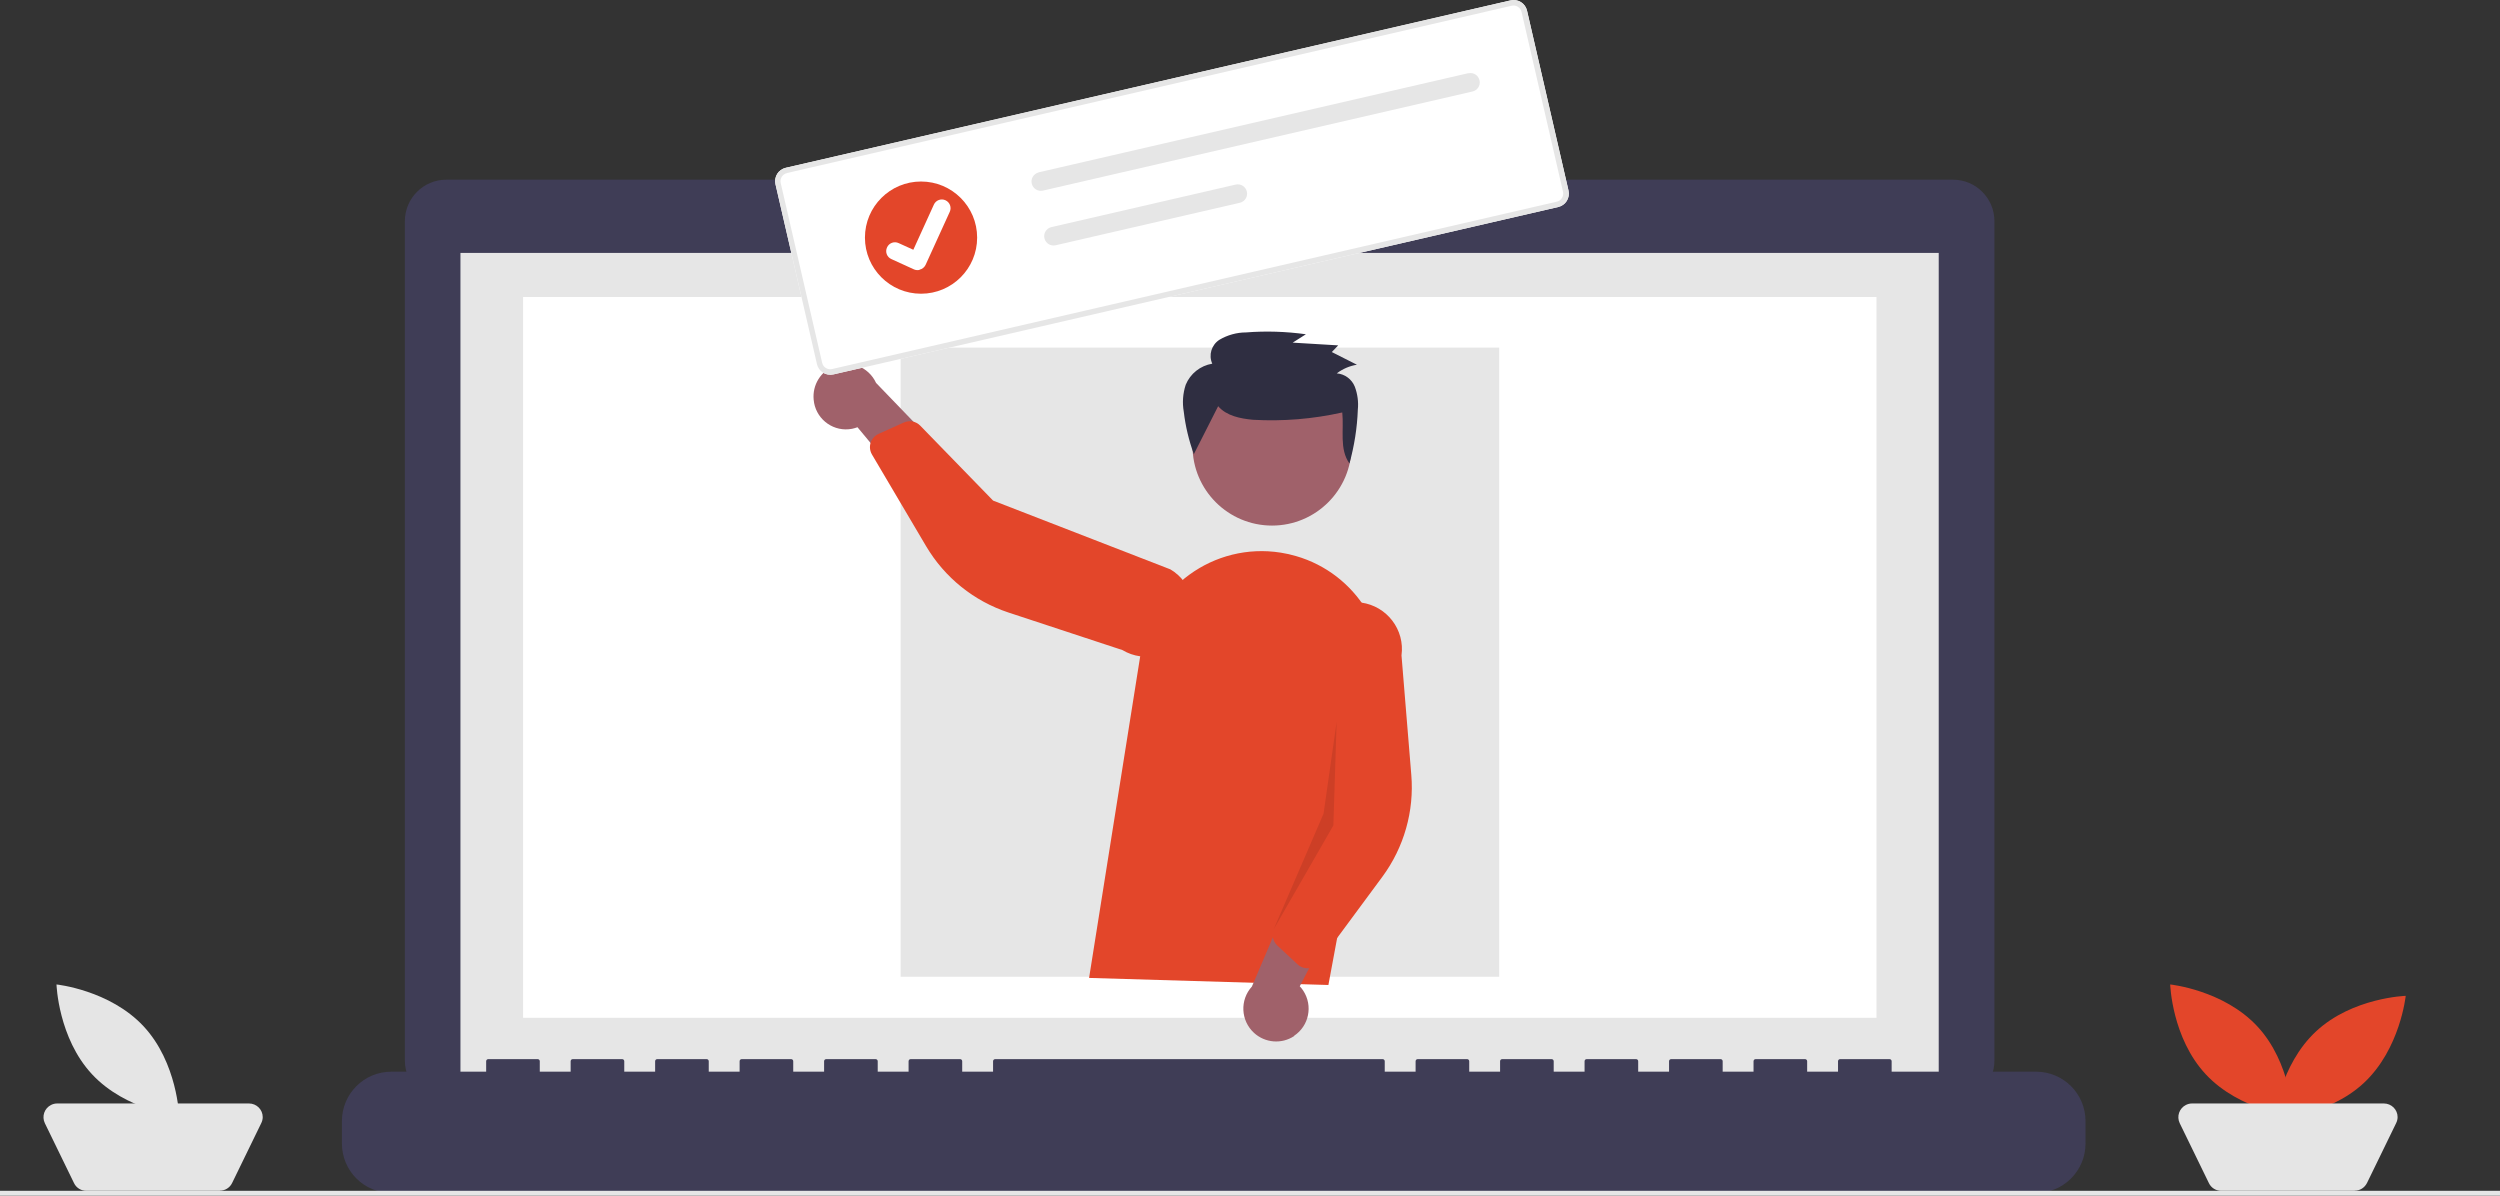 <?xml version="1.0" encoding="UTF-8"?><svg id="Calque_2" xmlns="http://www.w3.org/2000/svg" viewBox="0 0 191.17 91.42"><rect x="0" y="0" width="191.17" height="91.42" fill="#333333" stroke="none"/><defs><style>.cls-1{fill:#e6e6e6;}.cls-2{fill:#fff;}.cls-3{fill:#e5e5e5;}.cls-4{fill:#a0616a;}.cls-5{fill:#e3462a;}.cls-6{fill:#3f3d56;}.cls-7{fill:#2f2e41;}.cls-8{isolation:isolate;opacity:.1;}</style></defs><g id="Calque_1-2"><g id="Groupe_164"><path id="Path_765" class="cls-6" d="M149.33,13.74h-46.88v-.97h-21.26v.97H34.13c-1.75,0-3.17,1.42-3.17,3.17h0V81.1c0,1.75,1.42,3.17,3.17,3.17h115.21c1.75,0,3.17-1.42,3.17-3.17h0V16.91c0-1.75-1.42-3.17-3.17-3.17h0Z"/><rect id="Rectangle_125" class="cls-1" x="35.21" y="19.34" width="113.04" height="63.77"/><rect id="Rectangle_130" class="cls-2" x="40" y="22.71" width="103.49" height="55.12"/><circle id="Ellipse_120" class="cls-5" cx="91.63" cy="16.44" r="1.16"/><path id="Path_766" class="cls-6" d="M155.68,81.95h-11.03v-.8c0-.09-.07-.16-.16-.16h-3.78c-.09,0-.16,.07-.16,.16h0v.8h-2.36v-.8c0-.09-.07-.16-.16-.16h-3.78c-.09,0-.16,.07-.16,.16h0v.8h-2.36v-.8c0-.09-.07-.16-.16-.16h-3.78c-.09,0-.16,.07-.16,.16h0v.8h-2.36v-.8c0-.09-.07-.16-.16-.16h-3.78c-.09,0-.16,.07-.16,.16h0v.8h-2.36v-.8c0-.09-.07-.16-.16-.16h-3.78c-.09,0-.16,.07-.16,.16h0v.8h-2.36v-.8c0-.09-.07-.16-.16-.16h-3.78c-.09,0-.16,.07-.16,.16h0v.8h-2.36v-.8c0-.09-.07-.16-.16-.16h-29.63c-.09,0-.16,.07-.16,.16h0v.8h-2.36v-.8c0-.09-.07-.16-.16-.16h-3.78c-.09,0-.16,.07-.16,.16h0v.8h-2.36v-.8c0-.09-.07-.16-.16-.16h-3.78c-.09,0-.16,.07-.16,.16h0v.8h-2.36v-.8c0-.09-.07-.16-.16-.16h-3.78c-.09,0-.16,.07-.16,.16h0v.8h-2.36v-.8c0-.09-.07-.16-.16-.16h-3.78c-.09,0-.16,.07-.16,.16h0v.8h-2.36v-.8c0-.09-.07-.16-.16-.16h-3.78c-.09,0-.16,.07-.16,.16h0v.8h-2.36v-.8c0-.09-.07-.16-.16-.16h-3.78c-.09,0-.16,.07-.16,.16h0v.8h-7.25c-2.09,0-3.78,1.69-3.78,3.78v1.71c0,2.09,1.69,3.78,3.78,3.78h125.77c2.09,0,3.78-1.69,3.78-3.78v-1.71c0-2.09-1.69-3.78-3.78-3.78Z"/><rect id="Rectangle_126" class="cls-1" x="68.87" y="26.58" width="45.77" height="48.11"/><rect id="Rectangle_128" class="cls-1" y="91.06" width="191.17" height=".36"/><path id="Path_776" class="cls-5" d="M172.61,78.48c2.59,2.78,2.72,6.87,2.72,6.87,0,0-4.07-.42-6.66-3.2s-2.72-6.87-2.72-6.87c0,0,4.07,.42,6.66,3.2Z"/><path id="Path_777" class="cls-5" d="M180.76,82.81c-2.78,2.59-6.86,2.72-6.86,2.72,0,0,.42-4.07,3.2-6.66s6.86-2.72,6.86-2.72c0,0-.42,4.07-3.2,6.66Z"/><path id="Path_778" class="cls-3" d="M180.07,91.06h-10.22c-.4,0-.77-.23-.94-.59l-2.23-4.58c-.25-.52-.04-1.14,.48-1.4,.14-.07,.3-.11,.46-.11h14.67c.58,0,1.05,.47,1.05,1.04,0,.16-.04,.32-.11,.46l-2.23,4.58c-.18,.36-.54,.59-.94,.59h0Z"/><path id="Path_779" class="cls-3" d="M10.98,78.48c2.59,2.78,2.72,6.87,2.72,6.87,0,0-4.07-.42-6.66-3.2s-2.72-6.87-2.72-6.87c0,0,4.07,.42,6.66,3.2Z"/><path id="Path_780" class="cls-3" d="M16.83,91.06H6.6c-.4,0-.77-.23-.94-.59l-2.23-4.58c-.25-.52-.04-1.14,.48-1.4,.14-.07,.3-.11,.46-.11h14.67c.58,0,1.05,.47,1.05,1.04,0,.16-.04,.32-.11,.46l-2.23,4.58c-.17,.36-.54,.59-.94,.59h0Z"/><circle id="Ellipse_127" class="cls-4" cx="97.27" cy="34.11" r="6.08"/><path id="Path_803" class="cls-5" d="M83.28,74.78l3.93-24.73c.81-5.11,5.62-8.6,10.73-7.79,.39,.06,.78,.15,1.16,.26h0c4.63,1.34,7.48,5.98,6.59,10.71l-4.11,22.09-18.3-.54Z"/><path id="Path_804" class="cls-4" d="M98.95,79.21c1.15-.76,1.46-2.3,.71-3.45-.08-.12-.17-.24-.27-.34l4.06-7.86-4.57,.49-3.15,7.39c-.93,1.02-.86,2.6,.16,3.54,.85,.78,2.12,.88,3.08,.24h0Z"/><path id="Path_805" class="cls-5" d="M99.82,74.03c-.22-.03-.43-.13-.6-.29l-1.55-1.44c-.34-.32-.45-.82-.27-1.25l3.1-7.36-.44-14.54c.27-1.96,2.08-3.34,4.04-3.07s3.34,2.08,3.07,4.04h0l.75,9.14c.23,2.77-.56,5.54-2.21,7.78l-4.84,6.55c-.24,.33-.65,.5-1.05,.44h0Z"/><path id="Path_806" class="cls-4" d="M62.25,30.8c.25,1.35,1.55,2.25,2.9,1.99,.14-.03,.29-.07,.42-.12l5.66,6.8,1.34-4.4-5.58-5.79c-.58-1.26-2.06-1.81-3.32-1.24-1.05,.48-1.63,1.61-1.42,2.74h0Z"/><path id="Path_807" class="cls-5" d="M66.68,33.62c.12-.19,.29-.35,.5-.44l1.93-.87c.43-.19,.93-.1,1.26,.24l5.57,5.73,13.56,5.26c1.7,1.01,2.27,3.22,1.25,4.92-1.01,1.7-3.22,2.27-4.92,1.25h0l-8.71-2.87c-2.64-.87-4.88-2.67-6.3-5.07l-4.14-7.01c-.21-.35-.21-.79,0-1.14Z"/><path id="Path_808" class="cls-8" d="M102.21,55.2l-.25,7.92-4.56,7.93,3.81-8.83,1-7.02Z"/><path id="Path_696" class="cls-7" d="M93.15,31.06c.63,.74,1.69,.95,2.67,1.04,2.29,.13,4.59-.06,6.82-.56,.14,1.34-.24,2.79,.55,3.9,.37-1.34,.59-2.72,.64-4.11,.06-.6-.02-1.2-.23-1.76-.23-.57-.76-.97-1.38-1.02,.45-.34,.98-.57,1.54-.66l-1.92-.97,.49-.51-3.48-.21,1.01-.64c-1.52-.21-3.06-.26-4.58-.14-.71,0-1.42,.2-2.03,.56-.61,.39-.85,1.17-.55,1.83-.91,.15-1.68,.76-2.03,1.61-.22,.67-.27,1.37-.15,2.06,.13,1.11,.39,2.2,.77,3.25"/><path id="Path_138" class="cls-2" d="M119.15,15.83l-55.42,12.8c-.57,.13-1.13-.22-1.26-.79l-3.17-13.75c-.13-.57,.22-1.13,.79-1.26L115.51,.03c.57-.13,1.13,.22,1.26,.79l3.17,13.75c.13,.57-.22,1.13-.79,1.26h0Z"/><path id="Path_138-2" class="cls-1" d="M119.15,15.83l-55.42,12.8c-.57,.13-1.13-.22-1.26-.79l-3.17-13.75c-.13-.57,.22-1.13,.79-1.26L115.51,.03c.57-.13,1.13,.22,1.26,.79l3.17,13.75c.13,.57-.22,1.13-.79,1.26h0Zm-58.98-2.59c-.34,.08-.55,.42-.47,.76l3.17,13.75c.08,.34,.42,.55,.76,.47l55.42-12.8c.34-.08,.55-.42,.47-.76l-3.17-13.75c-.08-.34-.42-.55-.76-.47L60.18,13.23Z"/><path id="Path_139" class="cls-1" d="M79.41,13.19c-.38,.1-.61,.49-.51,.87,.1,.37,.46,.59,.83,.52h0l32.85-7.58c.39-.08,.64-.45,.56-.84-.08-.39-.45-.64-.84-.56-.01,0-.03,0-.04,0l-32.85,7.58Z"/><path id="Path_140" class="cls-1" d="M80.38,17.37c-.38,.1-.61,.49-.51,.87,.1,.37,.46,.59,.83,.52h0l14.13-3.26c.38-.1,.61-.49,.51-.87-.1-.37-.46-.59-.83-.52h0l-14.13,3.26Z"/><g id="Group_45"><circle id="Ellipse_18" class="cls-5" cx="70.43" cy="18.17" r="4.29"/><path id="Path_395" class="cls-2" d="M70.31,20.64c-.14,.03-.29,.02-.42-.04h0s-1.73-.79-1.73-.79c-.34-.15-.49-.55-.33-.89,.15-.34,.55-.49,.89-.33l1.12,.51,1.57-3.45c.15-.34,.55-.49,.88-.34,0,0,0,0,0,0h0v.02s0-.02,0-.02c.34,.15,.49,.55,.34,.88,0,0,0,0,0,0l-1.85,4.06c-.09,.19-.26,.33-.46,.37h0Z"/></g></g></g></svg>